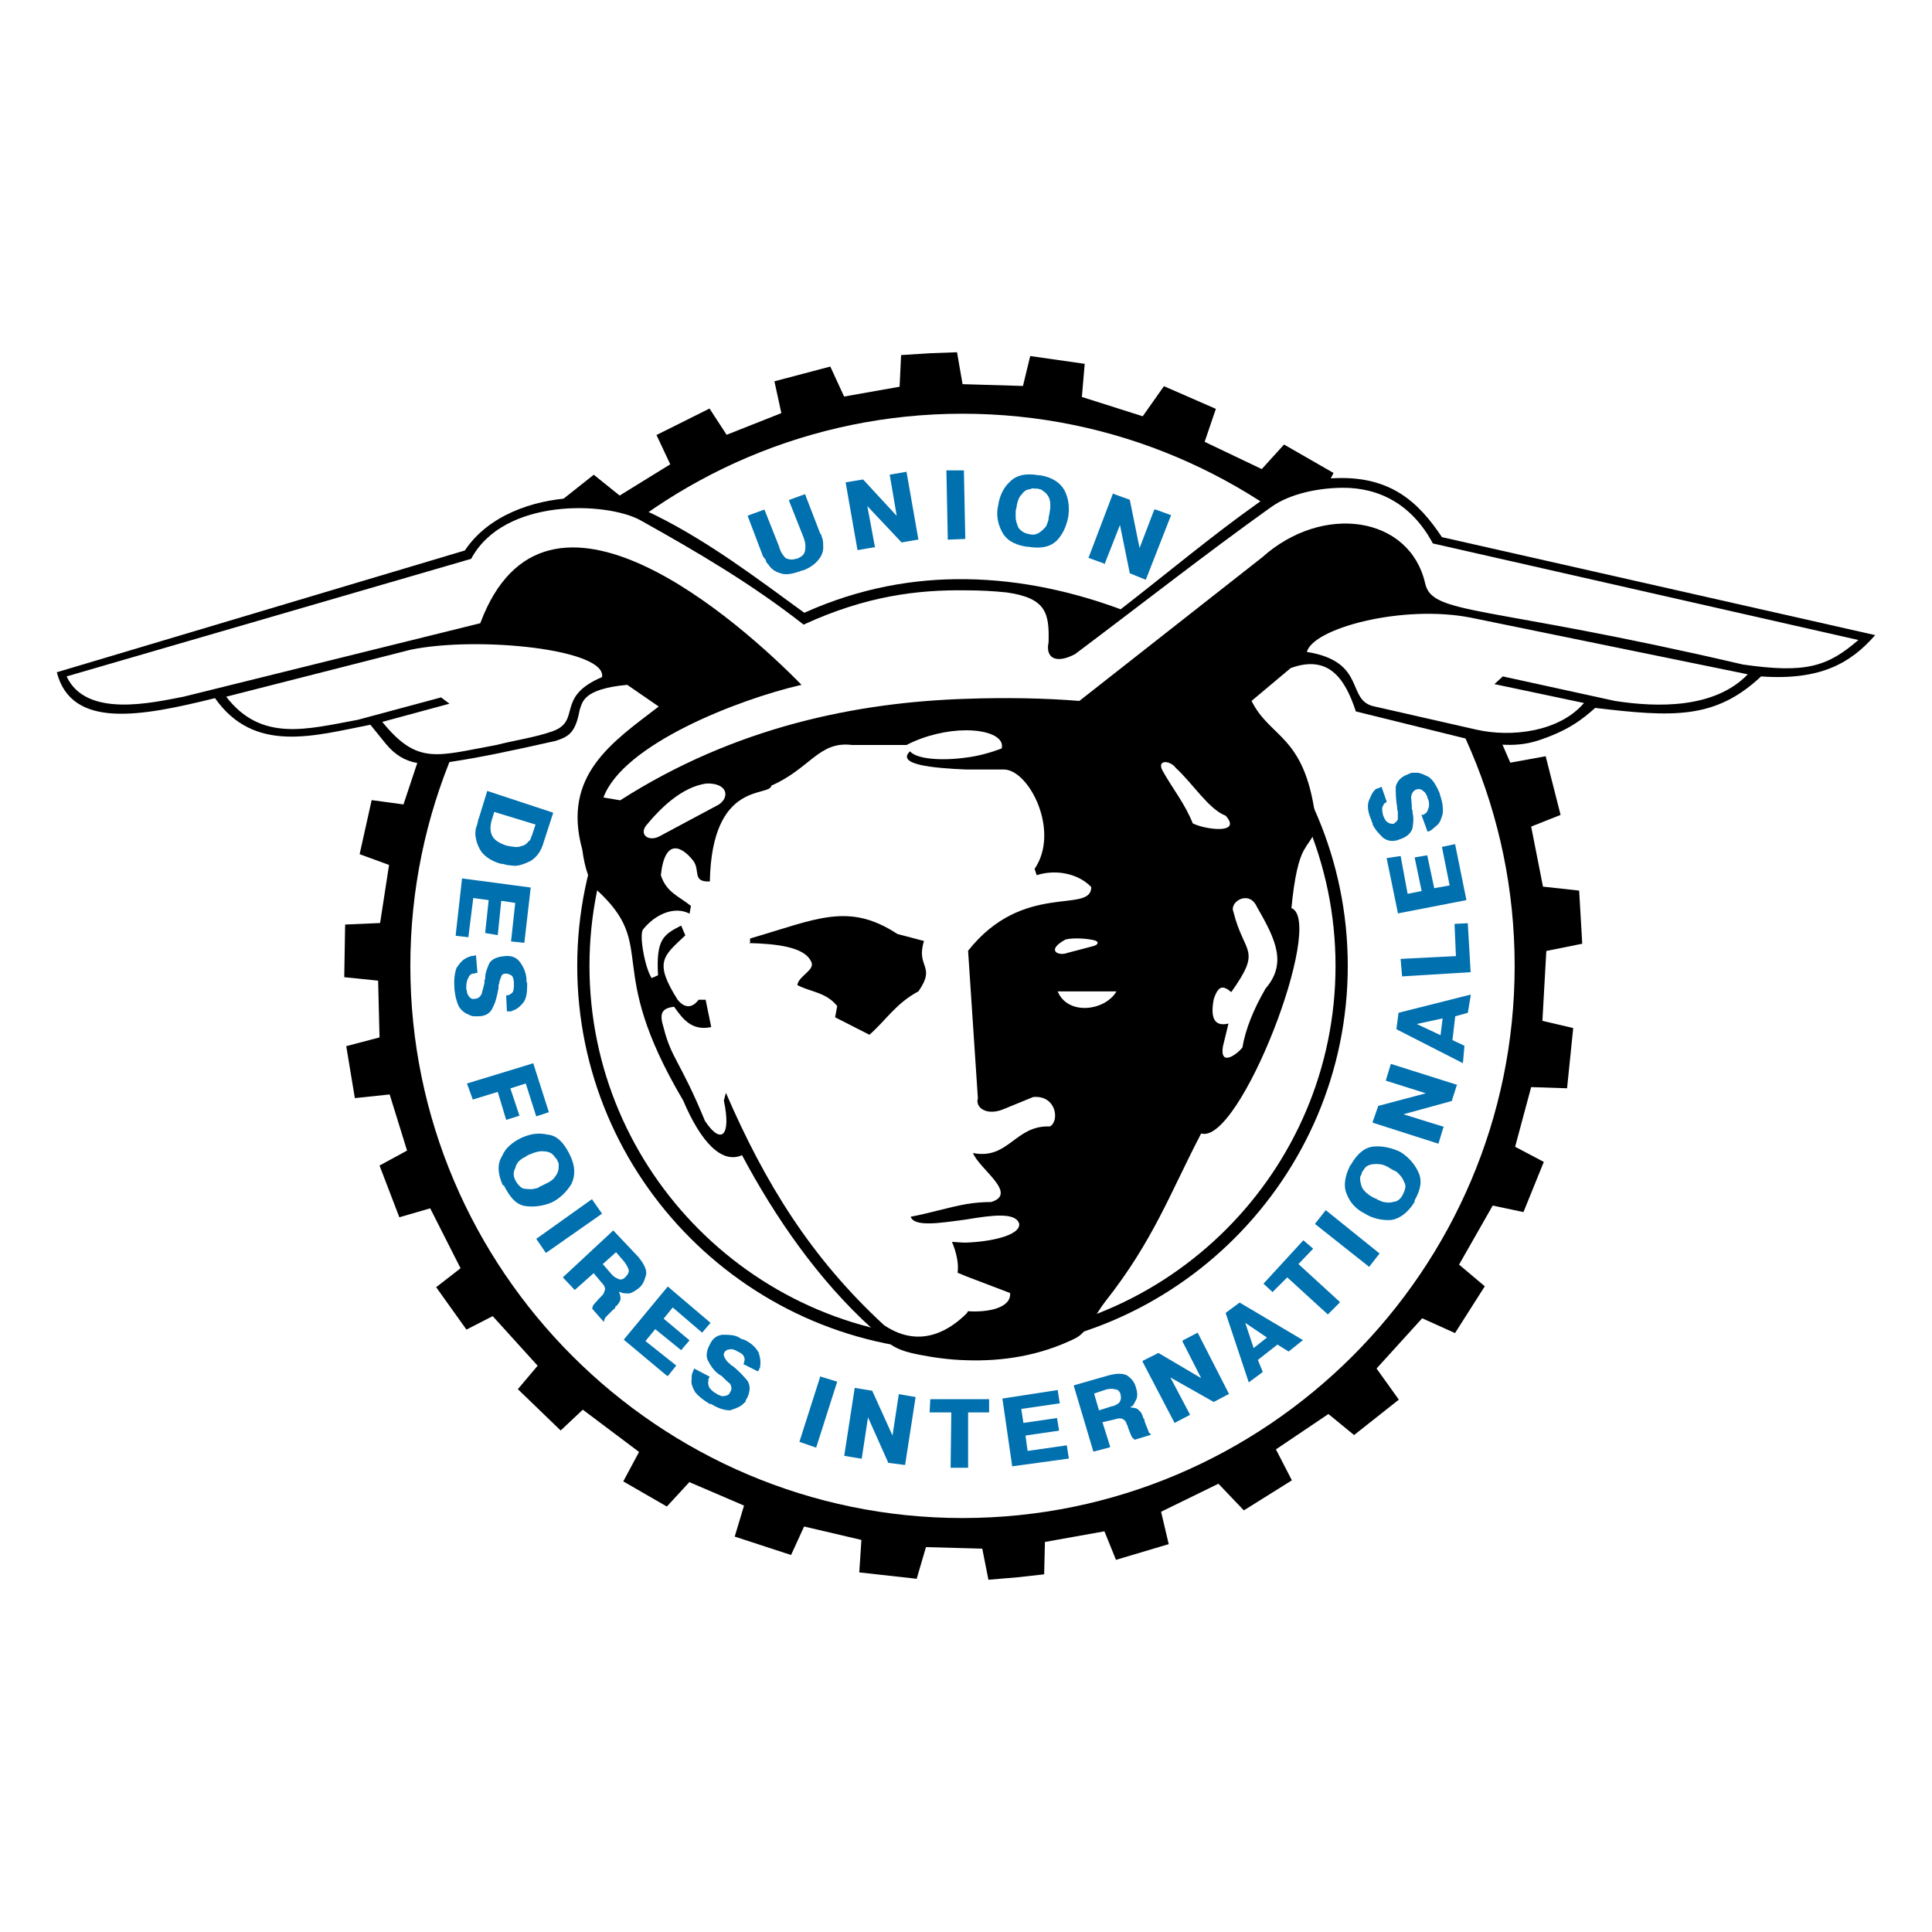 <?xml version="1.0" encoding="utf-8"?>
<!-- Generator: Adobe Illustrator 13.0.0, SVG Export Plug-In . SVG Version: 6.00 Build 14948)  -->
<!DOCTYPE svg PUBLIC "-//W3C//DTD SVG 1.0//EN" "http://www.w3.org/TR/2001/REC-SVG-20010904/DTD/svg10.dtd">
<svg version="1.0" id="Layer_1" xmlns="http://www.w3.org/2000/svg" xmlns:xlink="http://www.w3.org/1999/xlink" x="0px" y="0px"
	 width="192.756px" height="192.756px" viewBox="0 0 192.756 192.756" enable-background="new 0 0 192.756 192.756"
	 xml:space="preserve">
<g>
	<polygon fill-rule="evenodd" clip-rule="evenodd" fill="#FFFFFF" points="0,0 192.756,0 192.756,192.756 0,192.756 0,0 	"/>
	<polygon fill-rule="evenodd" clip-rule="evenodd" points="37.726,97.84 37.866,103.502 34.545,104.375 35.404,109.559 
		38.877,109.193 40.612,114.793 37.865,116.287 39.843,121.447 42.921,120.555 45.95,126.535 43.516,128.424 46.538,132.654 
		49.157,131.311 53.64,136.258 51.666,138.598 55.938,142.721 58.146,140.643 63.758,144.861 62.184,147.799 66.531,150.305 
		68.778,147.871 74.232,150.213 73.302,153.305 78.924,155.143 80.225,152.299 85.944,153.639 85.729,156.879 91.458,157.516 
		92.383,154.355 98.002,154.51 98.615,157.611 101.537,157.365 104.175,157.07 104.253,153.842 110.189,152.779 111.341,155.625 
		116.604,154.059 115.841,150.828 121.562,148.031 124.099,150.691 128.891,147.693 127.299,144.604 132.536,141.076 
		135.096,143.174 139.562,139.643 137.338,136.537 141.89,131.525 145.168,133 148.137,128.334 145.571,126.17 148.928,120.279 
		151.996,120.93 154.025,115.924 151.164,114.414 152.763,108.461 156.347,108.578 156.96,102.57 153.886,101.85 154.277,94.878 
		157.86,94.155 157.552,88.855 153.944,88.459 152.764,82.468 155.699,81.303 154.211,75.449 150.683,76.092 148.227,70.439 
		150.835,68.526 148.093,63.871 145.153,64.966 140.968,59.632 143.188,57.113 139.566,52.934 136.54,54.875 131.302,50.586 
		133.046,47.188 128.109,44.351 125.886,46.8 120.187,44.081 121.308,40.792 116.127,38.529 114.008,41.532 107.939,39.605 
		108.221,36.299 102.784,35.522 102.062,38.507 96.034,38.328 95.483,35.144 92.831,35.241 89.903,35.425 89.753,38.584 
		84.217,39.563 82.839,36.571 77.265,38.042 77.955,41.217 72.494,43.38 70.789,40.759 65.498,43.402 66.872,46.324 61.821,49.441 
		59.241,47.365 55.309,50.481 57.297,53.155 52.364,58.154 49.877,56.422 46.255,61.128 48.552,63.152 44.844,68.704 42.056,67.76 
		39.688,72.388 42.373,73.897 40.255,80.258 37.08,79.829 35.88,85.222 38.816,86.296 37.923,92.09 34.434,92.242 34.346,97.494 
		37.726,97.84 	"/>
	<path fill-rule="evenodd" clip-rule="evenodd" fill="#FFFFFF" d="M96.029,41.277c30.342,0,55.089,24.747,55.089,55.089
		c0,30.343-24.747,55.089-55.089,55.089s-55.089-24.746-55.089-55.089C40.939,66.024,65.687,41.277,96.029,41.277L96.029,41.277z
		 M96.029,57.929c21.171,0,38.438,17.267,38.438,38.438s-17.267,38.438-38.438,38.438c-21.171,0-38.438-17.268-38.438-38.438
		S74.858,57.929,96.029,57.929L96.029,57.929z"/>
	<path fill-rule="evenodd" clip-rule="evenodd" fill="#FFFFFF" d="M96.029,59.149c20.499,0,37.217,16.718,37.217,37.217
		c0,20.499-16.719,37.218-37.217,37.218s-37.217-16.719-37.217-37.218C58.812,75.868,75.53,59.149,96.029,59.149L96.029,59.149z"/>
	<path fill-rule="evenodd" clip-rule="evenodd" fill="#0070AF" d="M51.408,117.736c0.209,0.42,0.489,0.699,0.768,0.838
		c0.349,0.07,0.628,0.07,0.908,0.07c0.28-0.07,0.559-0.07,0.699-0.209c0.209-0.141,0.349-0.141,0.419-0.211
		c0.628-0.279,1.047-0.559,1.187-0.838c0.28-0.348,0.35-0.697,0.35-0.908c0-0.139,0-0.348,0-0.418c-0.07-0.07-0.07-0.209-0.14-0.279
		c-0.069-0.141-0.069-0.209-0.209-0.279c0-0.07-0.139-0.209-0.279-0.35c-0.14-0.139-0.489-0.279-0.838-0.279
		c-0.349-0.07-0.907,0.07-1.536,0.35c-0.07,0-0.209,0.139-0.349,0.209s-0.279,0.141-0.349,0.209
		c-0.349,0.211-0.559,0.561-0.628,0.908C51.198,116.898,51.198,117.318,51.408,117.736L51.408,117.736L51.408,117.736z
		 M47.498,95.461l0.139,1.605h-0.07c-0.069,0-0.14,0-0.209,0.07c-0.069,0-0.14,0-0.209,0c-0.209,0.07-0.349,0.209-0.419,0.418
		c-0.14,0.211-0.209,0.561-0.209,0.908c0,0.07,0,0.141,0,0.209c0,0.07,0.07,0.211,0.07,0.281c0,0.209,0.14,0.348,0.209,0.488
		c0.14,0.139,0.28,0.279,0.559,0.209c0.35,0,0.559-0.209,0.698-0.488c0.07-0.35,0.209-0.699,0.28-1.117v-0.07
		c0-0.07,0-0.141,0-0.209l0.07-0.07c0,0,0-0.07,0-0.141c0-0.488,0.209-0.977,0.419-1.465c0.279-0.419,0.768-0.628,1.536-0.699
		c0.698-0.069,1.187,0.14,1.536,0.628c0.349,0.489,0.559,0.978,0.628,1.606c0,0.07,0,0.141,0,0.279c0,0.07,0.07,0.141,0.07,0.211
		v0.139c0,0.768-0.07,1.396-0.419,1.816c-0.349,0.418-0.628,0.627-1.047,0.768c-0.07,0.07-0.209,0.07-0.279,0.07s-0.14,0-0.279,0
		l0,0l0,0l-0.07-1.607c0,0,0.07,0,0.14,0c0,0,0,0,0.07,0c0.14-0.068,0.279-0.139,0.419-0.279c0.14-0.209,0.14-0.559,0.14-0.906
		c0-0.35-0.07-0.629-0.209-0.77c-0.209-0.139-0.419-0.209-0.559-0.209c-0.279,0-0.419,0.07-0.489,0.279s-0.209,0.488-0.209,0.699
		c0,0.068-0.07,0.139-0.07,0.209s0,0.209,0,0.279c-0.14,0.697-0.279,1.396-0.559,1.885c-0.209,0.559-0.699,0.908-1.466,0.908
		c-0.14,0-0.28,0-0.419,0c-0.14,0-0.35-0.07-0.489-0.141c-0.349-0.139-0.698-0.348-0.978-0.768c-0.209-0.35-0.419-1.047-0.489-1.885
		l0,0v-0.141c-0.07-0.838,0.07-1.466,0.209-1.885c0.279-0.419,0.559-0.768,0.838-0.908c0.209-0.14,0.419-0.209,0.628-0.28
		c0.209,0,0.349-0.069,0.489-0.069l0,0V95.461L47.498,95.461z M61.463,124.93l-1.326,1.186l0.907,1.049l0.07,0.068
		c0.14,0.141,0.349,0.279,0.559,0.35c0.209,0.141,0.489,0.07,0.698-0.139c0.279-0.279,0.419-0.559,0.349-0.77
		c-0.07-0.209-0.209-0.488-0.419-0.768l0,0L61.463,124.93L61.463,124.93z M50.011,89.875l-0.349,3.421l-1.257-0.209l0.349-3.282
		l-1.537-0.209l-0.489,3.91l-1.257-0.14v-0.14l0.628-5.586l6.843,0.908v0.07l-0.628,5.447l-1.327-0.14l0.419-3.84L50.011,89.875
		L50.011,89.875z M50.151,118.225c-0.489-1.117-0.559-2.094-0.07-2.863c0.349-0.838,1.047-1.396,1.885-1.814
		c0.908-0.42,1.746-0.559,2.654-0.35c0.908,0.07,1.606,0.768,2.165,1.885l0,0l0.07,0.141c0.559,1.117,0.559,2.096,0.14,2.934
		c-0.489,0.768-1.117,1.396-1.955,1.814c-0.838,0.35-1.815,0.488-2.654,0.35c-0.908-0.141-1.536-0.908-2.095-2.025l0,0
		L50.151,118.225L50.151,118.225z M56.156,127.443l5.028-4.68l0.07,0.07l2.444,2.584c0.559,0.697,0.838,1.256,0.768,1.746
		c-0.14,0.488-0.279,0.977-0.698,1.326c-0.349,0.279-0.698,0.488-0.978,0.559c-0.279,0-0.559,0-0.768-0.07
		c-0.07-0.07-0.14-0.07-0.209-0.07c0-0.068-0.07,0-0.07-0.068c0.139,0.348,0.209,0.629,0.139,0.906
		c-0.139,0.281-0.279,0.49-0.488,0.629c0,0.07-0.07,0.141-0.07,0.209c-0.07,0-0.14,0.07-0.209,0.141
		c-0.28,0.279-0.489,0.488-0.628,0.629c-0.14,0.139-0.21,0.279-0.21,0.488l0,0h-0.07v0.07v-0.07l-1.117-1.258
		c0-0.139,0.07-0.348,0.14-0.418c0.14-0.139,0.349-0.42,0.628-0.697c0.07-0.07,0.07-0.07,0.14-0.141c0,0,0-0.07,0.07-0.07
		c0.14-0.139,0.209-0.279,0.28-0.559c0.069-0.209-0.07-0.488-0.419-0.838l0,0l-0.699-0.838l-1.885,1.676l-0.07-0.07L56.156,127.443
		L56.156,127.443z M69.354,136.59l1.466,0.77l0,0c-0.07,0.068-0.07,0.139-0.14,0.209c0,0.07,0,0.209,0,0.209
		c-0.07,0.209,0,0.42,0.07,0.629c0.14,0.209,0.349,0.418,0.698,0.629c0.07,0,0.14,0.068,0.209,0.139c0.07,0,0.14,0,0.209,0.07
		c0.14,0.07,0.349,0.07,0.559,0c0.14,0,0.349-0.141,0.419-0.35c0.209-0.279,0.14-0.559,0-0.838
		c-0.279-0.209-0.558-0.488-0.838-0.768c-0.07-0.07-0.07-0.07-0.14-0.07s0-0.07-0.07-0.07s-0.07-0.07-0.14-0.07
		c0,0,0-0.068-0.07-0.068c-0.419-0.35-0.698-0.77-0.908-1.188c-0.279-0.42-0.209-1.047,0.14-1.676
		c0.279-0.629,0.698-0.908,1.257-0.979c0.628,0,1.187,0,1.676,0.279c0.07,0.07,0.139,0.07,0.209,0.141
		c0.069,0,0.209,0.07,0.279,0.07l0,0l0.14,0.068c0.698,0.35,1.117,0.838,1.327,1.258c0.14,0.488,0.209,0.908,0.14,1.256
		c0,0.141,0,0.211-0.07,0.281c-0.07,0.139-0.07,0.209-0.14,0.279l0,0h-0.07l-1.396-0.699c0-0.07,0.07-0.139,0.07-0.139v-0.07
		c0.07-0.211,0.07-0.35,0-0.49c-0.07-0.277-0.35-0.418-0.629-0.559c-0.349-0.209-0.628-0.279-0.838-0.209
		c-0.209,0-0.419,0.141-0.488,0.279c-0.14,0.211-0.07,0.42,0.069,0.629c0.07,0.139,0.209,0.35,0.419,0.488
		c0.07,0.07,0.14,0.141,0.209,0.209c0.07,0,0.14,0.07,0.14,0.07c0.628,0.49,1.117,1.049,1.466,1.467
		c0.279,0.488,0.279,1.047-0.07,1.746c-0.07,0.07-0.14,0.209-0.14,0.35c-0.14,0.068-0.28,0.279-0.419,0.348
		c-0.28,0.211-0.699,0.35-1.118,0.49c-0.489,0-1.117-0.141-1.885-0.629l0,0h-0.14c-0.698-0.42-1.187-0.838-1.466-1.188
		c-0.279-0.488-0.419-0.908-0.349-1.256c0-0.211,0-0.49,0.07-0.629c0.07-0.209,0.14-0.35,0.209-0.488l0,0L69.354,136.59
		L69.354,136.59z M50.919,108.588l0.908,2.725L50.5,111.73l-0.838-2.793l-2.514,0.77v-0.07l-0.559-1.537l6.634-2.025v0.07
		l1.536,4.818l-1.257,0.42l-1.047-3.283L50.919,108.588L50.919,108.588z M53.433,82.263l-4.12-1.257l-0.279,0.908
		c-0.14,0.559-0.14,1.048,0.07,1.467s0.628,0.698,1.396,0.978c0.698,0.14,1.117,0.209,1.466,0.07
		c0.349-0.07,0.559-0.209,0.768-0.489c0.14-0.07,0.209-0.209,0.209-0.279c0.07-0.21,0.14-0.279,0.14-0.349l0,0L53.433,82.263
		L53.433,82.263z M59.089,119.691l0.978,1.396l-5.586,3.91l-0.07-0.068l-0.908-1.328l5.586-3.98V119.691L59.089,119.691z
		 M66.212,131.562l2.583,2.164l-0.838,0.979l-2.583-2.096l-0.978,1.188l3.073,2.443l-0.838,1.049l-0.14-0.07l-4.259-3.561
		l4.399-5.309l0.069,0.07l4.19,3.562l-0.838,0.977l-2.933-2.514L66.212,131.562L66.212,131.562z M55.178,81.146l-0.908,2.793
		c-0.279,1.047-0.768,1.606-1.327,1.955c-0.559,0.279-1.117,0.489-1.606,0.489c-0.209,0-0.489-0.07-0.698-0.07
		c-0.279-0.07-0.489-0.14-0.698-0.14c-0.978-0.279-1.606-0.768-1.955-1.257c-0.35-0.559-0.489-1.047-0.559-1.606
		c0-0.28,0-0.628,0.14-0.908c0.07-0.279,0.14-0.489,0.14-0.628l0,0l0.069-0.139l0.838-2.724l6.564,2.165V81.146L55.178,81.146z
		 M81.923,137.359l1.606,0.488l-2.095,6.564h-0.07l-1.606-0.559l2.095-6.564L81.923,137.359L81.923,137.359z M86.602,141.408
		l-0.628,4.121h-0.07l-1.676-0.279l1.047-6.773h0.07l1.676,0.279l2.025,4.469l0.628-4.121h0.07l1.606,0.279l-1.047,6.773h-0.07
		l-1.606-0.209L86.602,141.408L86.602,141.408z M102.104,141.967l3.353-0.488l0.209,1.258l-3.352,0.488l0.21,1.535l3.91-0.559
		l0.209,1.328h-0.069l-5.586,0.768l-0.979-6.773h0.07l5.446-0.838l0.21,1.326l-3.841,0.559L102.104,141.967L102.104,141.967z
		 M109.087,144.83l-1.955-6.564l0.069-0.068l3.422-0.979c0.769-0.209,1.396-0.209,1.815,0c0.489,0.35,0.769,0.699,0.908,1.258
		c0.14,0.418,0.14,0.768,0.069,1.047c-0.14,0.279-0.279,0.559-0.418,0.768c-0.07,0-0.07,0-0.141,0c0,0.07,0,0.07-0.069,0.141
		c0.349,0,0.698,0.068,0.838,0.279c0.21,0.139,0.35,0.418,0.419,0.697c0,0.07,0.069,0.141,0.14,0.211c0,0,0,0.068,0,0.139
		c0.14,0.418,0.279,0.699,0.349,0.908c0.07,0.209,0.07,0.279,0.28,0.418l0,0v0.07h0.069h-0.069l-1.606,0.488
		c-0.14-0.139-0.279-0.209-0.35-0.418c-0.069-0.209-0.209-0.488-0.349-0.908v-0.07c0-0.07-0.07-0.07-0.07-0.07
		c-0.069-0.279-0.14-0.418-0.349-0.557c-0.21-0.141-0.489-0.141-0.908,0l0,0l-1.187,0.277l0.768,2.445l-0.069,0.07L109.087,144.83
		L109.087,144.83z M109.157,139.035l0.488,1.676l1.327-0.42h0.069c0.21-0.07,0.489-0.209,0.629-0.35
		c0.14-0.209,0.209-0.418,0.14-0.768c-0.07-0.35-0.279-0.559-0.559-0.559c-0.21-0.07-0.489-0.07-0.838,0l0,0L109.157,139.035
		L109.157,139.035z M116.769,137.428l1.955,3.701l-0.07,0.07l-1.466,0.768l-3.212-6.145l0.069-0.07l1.536-0.768l4.26,2.514
		l-1.886-3.701l0.07-0.07l1.467-0.768l3.142,6.145h-0.069l-1.467,0.77L116.769,137.428L116.769,137.428z M122.354,130.934
		l1.327-0.977l6.354,3.77h-0.07l-1.396,1.117l-1.117-0.697l-1.955,1.535l0.489,1.188l-0.07,0.07l-1.327,0.979l-2.304-6.914
		L122.354,130.934L122.354,130.934z M125.078,134.496l1.327-1.049l-2.165-1.465L125.078,134.496L125.078,134.496z M96.378,139.594
		h2.305v1.326h-2.095v5.516h-0.14h-0.07h-1.536l0.07-5.516h-2.165l0.069-1.326h0.07H96.378L96.378,139.594z M128.43,127.443
		l-1.467,1.465l-0.907-0.838l0.069-0.068l3.911-4.26l0.978,0.838l-1.467,1.535l4.12,3.771v0.07l-1.187,1.188L128.43,127.443
		L128.43,127.443z M131.223,122.066l1.048-1.328l5.377,4.33l-0.069,0.07l-0.979,1.256l-5.377-4.26V122.066L131.223,122.066z
		 M141.139,119.9c-0.628,1.049-1.466,1.676-2.304,1.816c-0.908,0.07-1.886-0.141-2.654-0.629c-0.838-0.418-1.467-1.047-1.815-1.955
		c-0.349-0.768-0.209-1.746,0.349-2.863l0,0l0.07-0.068c0.629-1.119,1.396-1.746,2.305-1.816c0.838-0.07,1.815,0.139,2.653,0.559
		c0.769,0.488,1.396,1.188,1.746,1.955c0.419,0.838,0.279,1.746-0.35,2.863l0,0V119.9L141.139,119.9z M139.951,119.203
		c0.21-0.42,0.35-0.838,0.21-1.117c-0.14-0.35-0.279-0.629-0.488-0.838c-0.141-0.141-0.28-0.35-0.489-0.42
		c-0.21-0.07-0.349-0.209-0.419-0.209c-0.559-0.418-1.048-0.488-1.467-0.488c-0.349,0-0.698,0.07-0.907,0.209
		c-0.14,0.07-0.21,0.209-0.279,0.279c-0.07,0.139-0.14,0.209-0.21,0.279c0,0.07-0.069,0.209-0.069,0.279
		c-0.07,0.07-0.14,0.279-0.14,0.35c0,0.279,0.069,0.629,0.209,0.977c0.21,0.35,0.559,0.699,1.257,1.049
		c0.07,0,0.21,0.068,0.279,0.139c0.141,0.07,0.35,0.141,0.489,0.209c0.349,0.07,0.698,0.141,1.117,0
		C139.393,119.9,139.742,119.621,139.951,119.203L139.951,119.203L139.951,119.203z M140.021,111.172l4.05,1.258l-0.069,0.068
		l-0.489,1.607l-6.563-2.096v-0.068l0.559-1.607l4.748-1.256l-3.98-1.258v-0.07l0.489-1.605l6.634,2.096l-0.069,0.068l-0.489,1.537
		L140.021,111.172L140.021,111.172z M139.323,102.652l0.209-1.605l7.193-1.814v0.139l-0.28,1.676l-1.257,0.35l-0.278,2.373
		l1.187,0.559v0.141l-0.14,1.605l-6.564-3.352L139.323,102.652L139.323,102.652z M143.723,103.281l0.209-1.676l-2.583,0.559
		L143.723,103.281L143.723,103.281z M145.119,92.179l1.326-0.07v0.07l0.28,4.818l-6.844,0.419v-0.07l-0.14-1.675l5.517-0.28
		L145.119,92.179L145.119,92.179z M141.837,88.896l-0.698-3.352l1.257-0.209l0.698,3.282l1.536-0.279l-0.768-3.841l1.326-0.279v0.07
		l1.117,5.517l-6.843,1.327v-0.07l-1.117-5.447l1.396-0.209l0.698,3.771L141.837,88.896L141.837,88.896z M142.396,82.892
		l-0.559-1.537v-0.07c0.07,0,0.14,0,0.21,0c0.069-0.07,0.14-0.14,0.209-0.14c0.14-0.14,0.21-0.349,0.279-0.559
		c0.07-0.209,0.07-0.559-0.069-0.908c-0.07-0.07-0.07-0.14-0.07-0.209s-0.14-0.209-0.14-0.279c-0.069-0.14-0.209-0.209-0.349-0.349
		c-0.21-0.14-0.35-0.14-0.629-0.07c-0.279,0.14-0.419,0.349-0.489,0.698c0,0.349,0.07,0.698,0.07,1.117c0,0.07,0,0.07,0,0.14
		c0.07,0,0,0.07,0.07,0.14v0.07c0,0.07,0,0.14,0,0.14c0.14,0.559,0.069,1.047,0,1.536c-0.141,0.489-0.559,0.908-1.257,1.118
		c-0.629,0.279-1.188,0.209-1.677-0.14c-0.418-0.419-0.768-0.769-1.047-1.327c0-0.14,0-0.209-0.07-0.209
		c0-0.07-0.069-0.209-0.069-0.28l0,0l-0.07-0.139c-0.279-0.699-0.349-1.327-0.14-1.816c0.21-0.489,0.35-0.838,0.698-1.117
		c0.07,0,0.21-0.07,0.28-0.07c0.069-0.07,0.139-0.07,0.278-0.14l0,0v0.07l0.489,1.396c0,0.07-0.07,0.07-0.07,0.14
		c-0.069,0,0,0-0.069,0c-0.14,0.07-0.21,0.279-0.279,0.419c-0.07,0.209,0,0.559,0.069,0.838c0.14,0.349,0.279,0.628,0.489,0.699
		c0.14,0.139,0.419,0.139,0.559,0.139c0.21-0.139,0.419-0.349,0.419-0.489c0-0.209,0-0.489,0-0.768c-0.07,0,0-0.14-0.07-0.209
		c0-0.07,0-0.14,0-0.209c-0.139-0.768-0.139-1.466-0.139-2.025c0.139-0.559,0.488-0.978,1.257-1.257
		c0.069-0.07,0.209-0.07,0.349-0.14c0.14,0,0.35,0,0.489,0c0.349,0,0.768,0.21,1.187,0.419c0.419,0.279,0.769,0.838,1.117,1.676l0,0
		v0.07c0.279,0.768,0.35,1.396,0.279,1.955c-0.14,0.489-0.279,0.908-0.559,1.117c-0.14,0.14-0.349,0.279-0.488,0.419
		c-0.14,0.14-0.35,0.21-0.489,0.21l0,0V82.892L142.396,82.892z M102.384,54.541c-1.258-0.209-2.025-0.698-2.444-1.536
		s-0.559-1.676-0.35-2.584c0.14-0.978,0.56-1.815,1.188-2.374c0.698-0.698,1.676-0.838,2.863-0.628l0,0h0.14
		c1.257,0.209,2.024,0.768,2.443,1.536c0.419,0.838,0.489,1.746,0.35,2.654c-0.21,0.978-0.559,1.746-1.188,2.374
		c-0.698,0.628-1.605,0.768-2.862,0.559l0,0H102.384L102.384,54.541z M86.532,50.49l0.768,4.12h-0.14l-1.606,0.279l-1.188-6.773
		h0.07l1.676-0.279l3.352,3.631l-0.698-4.12h0.07l1.606-0.279l1.188,6.773h-0.07l-1.606,0.279L86.532,50.49L86.532,50.49z
		 M111.74,52.376l-1.536,3.91l-0.069-0.07l-1.536-0.559l2.443-6.424l0.14,0.07l1.536,0.559l0.978,4.818l1.467-3.841h0.14
		l1.536,0.559l-2.514,6.424h-0.069l-1.537-0.628L111.74,52.376L111.74,52.376z M74.731,51.398l1.536-0.559l1.466,3.701
		c0.14,0.559,0.419,0.908,0.628,1.117c0.349,0.209,0.699,0.209,1.187,0.07c0.489-0.209,0.699-0.419,0.769-0.768
		c0.069-0.349,0.069-0.768-0.14-1.327l0,0l-1.466-3.701l0.07-0.07l1.537-0.559l1.536,3.98h0.07c0,0.14,0.07,0.279,0.14,0.489
		c0.07,0.279,0.07,0.559,0.07,0.838c0,0.419-0.14,0.838-0.489,1.257c-0.279,0.349-0.768,0.769-1.536,1.047l0,0h-0.07
		c-0.908,0.35-1.676,0.489-2.165,0.279c-0.559-0.139-0.978-0.489-1.187-0.838c-0.14-0.14-0.279-0.279-0.279-0.489
		c-0.14-0.14-0.209-0.279-0.279-0.349l0,0l-1.536-4.05L74.731,51.398L74.731,51.398z M102.663,53.284
		c0.488,0.14,0.838,0,1.117-0.209s0.488-0.419,0.628-0.628c0.07-0.279,0.21-0.489,0.21-0.698c0-0.21,0.069-0.349,0.069-0.419
		c0.14-0.698,0.14-1.187,0-1.606c-0.14-0.349-0.349-0.559-0.559-0.698c-0.069-0.07-0.279-0.209-0.349-0.209
		c-0.07,0-0.21-0.07-0.279-0.07c-0.14,0-0.279,0-0.35,0c-0.069-0.07-0.21,0-0.419,0.07c-0.209,0-0.559,0.14-0.769,0.489
		c-0.279,0.209-0.488,0.768-0.558,1.396c-0.07,0.14-0.07,0.28-0.07,0.419c0,0.209,0,0.35,0,0.489c0,0.349,0.14,0.698,0.279,1.047
		C101.825,52.935,102.174,53.214,102.663,53.284L102.663,53.284L102.663,53.284z M94.562,46.929h1.606l0.14,6.843h-0.07l-1.676,0.07
		l-0.14-6.913H94.562L94.562,46.929z"/>
	<path fill-rule="evenodd" clip-rule="evenodd" d="M125.637,50.099c2.129-1.507,4.63-2.213,7.192-2.374
		c5.795-0.365,8.659,2.304,11.033,5.865l43.225,9.777c-2.444,2.792-5.447,4.539-11.383,4.12c-4.608,4.33-8.868,4.05-16.549,3.142
		c-1.188,1.047-2.641,2.277-5.796,3.282c-2.29,0.729-4.732,0.363-7.054-0.209l-11.032-2.724c-1.117-3.421-2.793-5.656-6.494-4.329
		l-3.911,3.282c1.886,3.771,5.237,3.352,6.354,11.452c0.257,1.905-0.406,2.152-1.141,3.455c-0.487,0.867-0.938,2.627-1.233,5.763
		c3.422,1.327-5.167,23.671-9.008,22.484c-3.101,5.949-4.769,10.693-9.575,16.781c-0.895,1.131-1.766,3.061-2.976,3.656
		c-3.515,1.734-7.243,2.316-10.912,2.188c-1.591-0.043-3.181-0.256-4.737-0.564c-2.5-0.496-2.908-1.035-4.659-2.619
		c-5.36-4.846-9.677-11.123-12.95-17.275c-2.025,0.908-4.12-1.326-5.865-5.447c-8.052-13.621-2.37-15.25-8.605-20.995
		c-0.739-0.675-1.239-2.277-1.463-4.029c-2.057-7.438,2.992-10.741,7.624-14.29l-3.142-2.165c-4.539,0.419-4.469,1.815-4.749,2.514
		c-0.419,2.305-1.117,2.654-2.374,3.073c-4.958,1.117-7.751,1.681-10.475,2.095c-2.435,0.37-4.634,0.489-6.508-1.823l-1.522-1.877
		c-5.567,1.082-11.572,2.94-15.502-2.654c-7.333,1.815-14.315,3.143-15.782-2.583l40.71-12.15c2.328-3.492,6.716-5.003,10.684-5.237
		c2.929-0.173,5.667,0.393,8.379,1.746c5.286,2.637,9.916,6.145,14.804,9.707c5.586-2.514,11.033-3.422,16.13-3.352
		c5.656,0.07,10.894,1.327,15.433,3.003C116.419,57.221,120.882,53.463,125.637,50.099L125.637,50.099z"/>
	<path fill-rule="evenodd" clip-rule="evenodd" fill="#FFFFFF" d="M22.568,69.511c3.512,4.564,8.087,3.229,13.128,2.305l8.31-2.235
		l0.838,0.628l-6.704,1.815c3.548,4.359,5.44,3.381,11.382,2.305c1.804-0.468,3.843-0.747,5.584-1.361
		c2.97-1.048,0.237-3.415,4.96-5.413c0.489-2.793-12.43-4.12-19.133-2.724L22.568,69.511L22.568,69.511z M174.378,67.277
		c-3.311,3.433-9.003,3.318-13.268,2.653l-11.173-2.444l-0.838,0.768l8.938,1.885c-2.469,2.88-7.23,3.456-10.753,2.654
		l-10.126-2.304c-2.933-0.559-0.698-4.469-6.773-5.447c0.629-2.375,9.566-4.749,16.341-3.422L174.378,67.277L174.378,67.277z
		 M96.378,69.721c-10.894,0.35-23.043,2.793-34.496,10.125l-1.676-0.279c1.956-5.307,13.407-9.776,19.762-11.243
		c-5.976-6.102-25.515-23.651-32.051-6.145l-29.608,7.332c-3.184,0.611-9.725,2.139-11.662-2.025l40.361-11.731
		c3.282-6.145,13.594-5.685,16.899-3.841c5.703,3.183,11.103,6.354,16.27,10.405c6.215-2.863,11.382-3.492,16.201-3.421
		c1.396,0,2.724,0.07,4.05,0.209c3.98,0.558,4.26,2.095,4.19,4.958c-0.35,1.676,0.838,2.165,2.653,1.188
		c6.518-4.888,12.925-9.927,19.553-14.665c1.938-1.385,4.842-1.907,7.121-1.922c3.675-0.023,6.94,1.675,9.009,5.553l42.457,9.636
		c-3.073,2.654-5.237,3.352-11.522,2.444c-25.767-6.006-31.004-4.888-31.702-8.101c-1.536-6.704-10.195-8.03-16.271-2.583
		L107.69,69.93C104.199,69.651,100.358,69.581,96.378,69.721L96.378,69.721z M96.448,131.031c-1.327,1.326-4.399,3.771-8.24,1.188
		c-7.27-6.697-11.896-14.184-15.782-23.184l-0.209,0.768c0.768,3.562-0.279,4.469-1.885,2.025c-2.444-5.936-3.352-6.215-4.12-9.287
		c-0.419-1.326-0.28-1.955,1.047-2.096c0.838,1.188,1.746,2.445,3.701,2.025l-0.559-2.723h-0.698c-0.419,0.559-1.187,1.117-2.095,0
		c-2.375-3.771-1.467-4.33,0.768-6.425l-0.419-0.978c-1.746,0.908-2.514,1.327-2.305,4.958l-0.628,0.278
		c-0.628-0.837-1.327-4.398-0.838-4.887c1.257-1.537,3.143-2.304,4.609-1.537l0.14-0.768c-1.187-0.978-2.444-1.327-3.003-3.073
		c0.419-3.841,2.165-2.793,3.212-1.466c0.768,0.978-0.14,2.165,1.676,2.095c0.209-10.195,6.005-8.379,6.145-9.567
		c3.84-1.676,4.749-4.469,8.03-4.05h5.447c1.886-0.978,4.12-1.467,5.936-1.467c2.234,0,3.841,0.699,3.562,1.816
		c-1.117,0.419-2.375,0.768-3.562,0.908c-2.514,0.349-4.958,0.14-5.586-0.628c-1.397,1.327,2.234,1.676,5.586,1.816
		c1.396,0,2.793,0,3.771,0c2.514,0,5.655,6.145,3.072,9.916l0.209,0.628c1.955-0.628,4.189-0.14,5.446,1.187
		c0,2.724-6.773-0.628-12.29,6.354l0.978,14.734c-0.279,0.838,0.768,1.746,2.444,1.117l3.073-1.258
		c2.304-0.209,2.653,2.375,1.676,2.934c-3.492-0.141-4.12,3.352-7.682,2.654c0.629,1.605,4.539,4.049,1.815,4.887
		c-0.838,0-1.676,0.07-2.514,0.211c-1.885,0.348-3.631,0.906-5.517,1.256c0.35,1.047,2.933,0.629,5.517,0.279
		c2.514-0.418,4.958-0.768,5.307,0.42c0.141,1.186-2.933,1.814-5.376,1.885c-0.489,0-0.978-0.07-1.327-0.07
		c0.419,0.979,0.698,2.166,0.559,3.072l0.838,0.35l4.399,1.676c0.14,1.467-2.165,1.955-4.19,1.816
		C96.518,130.893,96.518,130.961,96.448,131.031L96.448,131.031z M123.053,90.949c-0.419-0.978,1.606-2.234,2.374-0.419
		c1.955,3.352,2.934,5.656,0.838,8.101c-1.187,2.025-2.024,4.119-2.304,5.865c-0.471,0.641-2.275,2.008-1.955-0.07l0.559-2.305
		c-0.908,0.211-1.956,0.07-1.467-2.443c0.489-1.467,0.978-1.326,1.746-0.697C125.968,94.58,124.118,95.281,123.053,90.949
		L123.053,90.949z M105.525,98.91c0.493,1.213,1.673,1.705,2.873,1.648s2.42-0.662,2.993-1.648H105.525L105.525,98.91z
		 M109.157,94.371c0.209-0.07,0.559-0.279,0.209-0.489c-0.209-0.14-2.024-0.419-3.072-0.14c-2.025,1.117-0.629,1.676,0.209,1.327
		L109.157,94.371L109.157,94.371z M119.003,82.15c1.257,0.628,4.958,1.117,3.282-0.768c-1.677-0.628-3.282-3.212-4.958-4.749
		c-0.629-0.838-1.956-0.838-1.327,0.279C117.025,78.745,118.204,80.152,119.003,82.15L119.003,82.15z M70.471,78.17
		c2.095-0.069,2.374,1.327,1.257,2.095l-6.005,3.212c-1.047,0.489-1.955-0.209-1.257-1.117
		C65.937,80.574,68.045,78.517,70.471,78.17L70.471,78.17z M74.94,93.603c6.494-1.885,9.706-3.631,14.594-0.419l2.653,0.698
		c-0.838,2.654,1.257,2.444-0.558,5.028c-2.235,1.186-3.212,2.863-4.888,4.328l-3.422-1.744l0.209-1.117
		c-1.117-1.396-2.653-1.396-3.98-2.096c0.14-0.978,1.956-1.536,1.327-2.444c-0.699-1.327-3.282-1.676-6.145-1.746
		C75.014,94.021,74.658,93.673,74.94,93.603L74.94,93.603z"/>
</g>
</svg>
